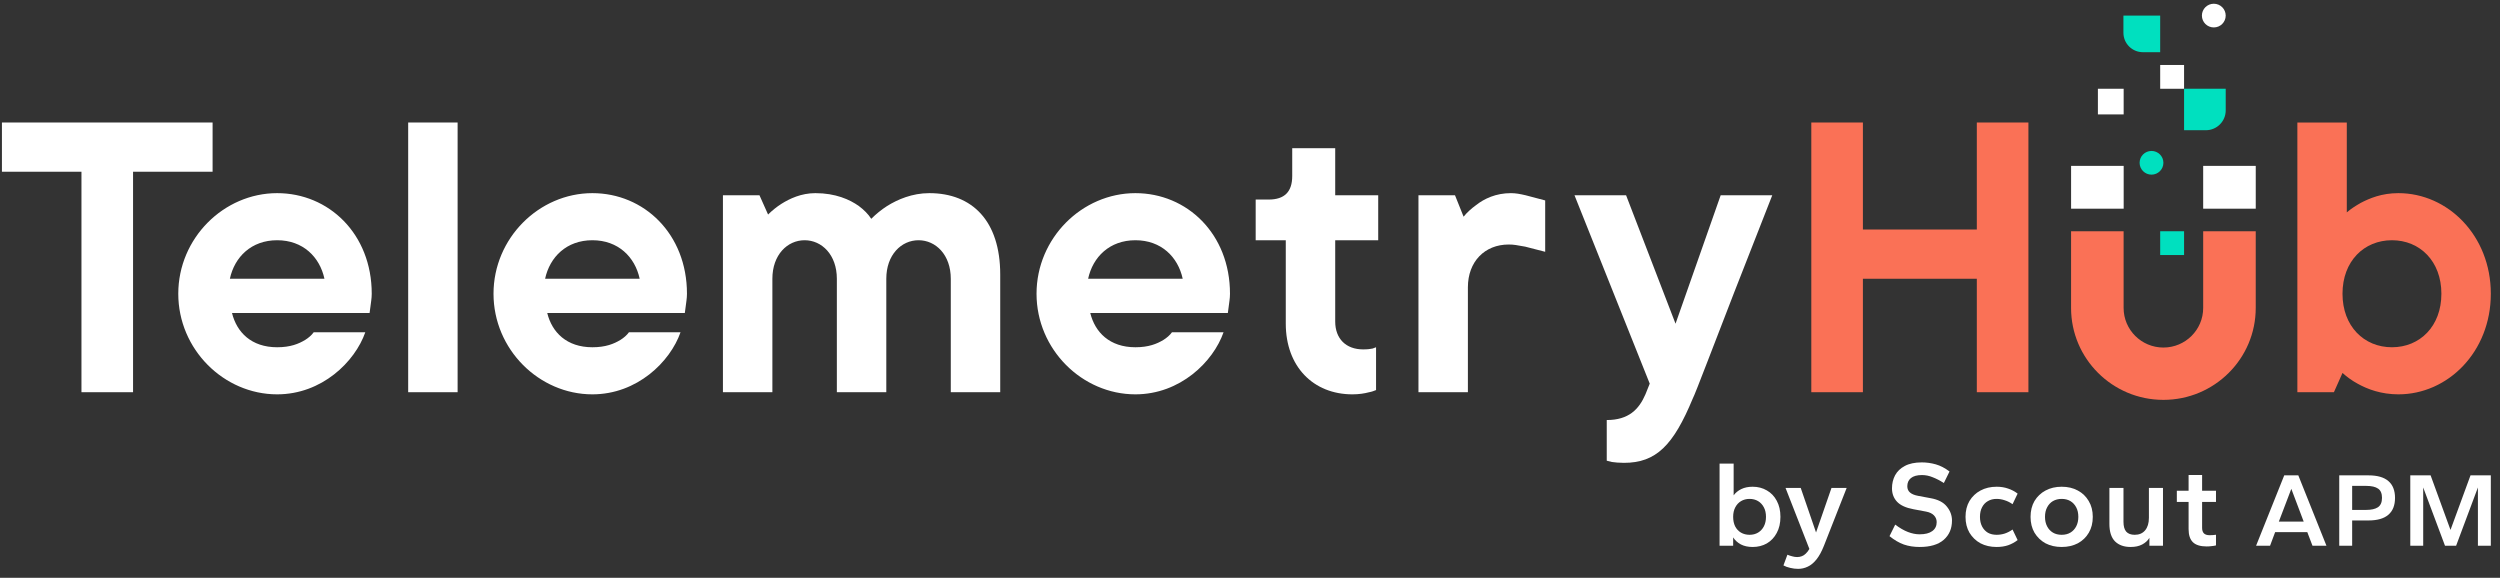 <svg width="225" height="52" viewBox="0 0 225 52" fill="none" xmlns="http://www.w3.org/2000/svg">
<rect x="0" y="0" width="225" height="52" fill="#333333" stroke="none"/>
<path d="M157.739 49.228C157.324 49.228 156.969 49.15 156.672 48.995C156.376 48.833 156.147 48.623 155.984 48.365V49.117H154.761V41.726H156.028V44.58C156.198 44.344 156.428 44.156 156.717 44.016C157.006 43.876 157.347 43.806 157.739 43.806C158.213 43.806 158.639 43.916 159.017 44.138C159.395 44.352 159.691 44.662 159.906 45.067C160.128 45.473 160.239 45.956 160.239 46.517C160.239 47.077 160.128 47.561 159.906 47.966C159.691 48.372 159.395 48.685 159.017 48.907C158.639 49.121 158.213 49.228 157.739 49.228ZM157.461 48.132C157.75 48.132 158.006 48.066 158.228 47.933C158.45 47.8 158.624 47.612 158.75 47.369C158.876 47.125 158.939 46.841 158.939 46.517C158.939 46.185 158.876 45.901 158.75 45.665C158.624 45.421 158.45 45.233 158.228 45.1C158.006 44.968 157.75 44.901 157.461 44.901C157.173 44.901 156.917 44.968 156.695 45.1C156.472 45.233 156.298 45.421 156.172 45.665C156.047 45.901 155.984 46.185 155.984 46.517C155.984 46.841 156.043 47.125 156.161 47.369C156.287 47.612 156.461 47.8 156.684 47.933C156.913 48.066 157.173 48.132 157.461 48.132Z" fill="white"/>
<path d="M161.832 51.197C161.595 51.197 161.358 51.168 161.121 51.109C160.884 51.057 160.681 50.983 160.51 50.888L160.866 49.925C161.007 49.984 161.151 50.032 161.299 50.069C161.447 50.113 161.595 50.135 161.744 50.135C161.899 50.135 162.04 50.109 162.166 50.058C162.292 50.013 162.41 49.936 162.521 49.825C162.64 49.715 162.747 49.574 162.844 49.405L160.699 43.916H162.066L163.444 47.922L164.833 43.916H166.199L164.155 49.117C163.947 49.641 163.721 50.054 163.477 50.356C163.233 50.659 162.973 50.873 162.699 50.998C162.425 51.131 162.136 51.197 161.832 51.197Z" fill="white"/>
<path d="M172.768 49.228C172.249 49.228 171.775 49.154 171.345 49.006C170.916 48.852 170.486 48.601 170.056 48.254L170.568 47.214C170.968 47.516 171.349 47.738 171.712 47.878C172.075 48.018 172.427 48.088 172.768 48.088C173.264 48.088 173.642 47.992 173.901 47.8C174.168 47.608 174.301 47.339 174.301 46.993C174.301 46.757 174.22 46.554 174.057 46.384C173.894 46.214 173.653 46.1 173.334 46.041L172.212 45.831C171.531 45.705 171.038 45.48 170.734 45.156C170.431 44.831 170.279 44.429 170.279 43.95C170.279 43.522 170.371 43.131 170.557 42.777C170.749 42.423 171.042 42.142 171.434 41.936C171.834 41.722 172.342 41.615 172.957 41.615C173.386 41.615 173.809 41.674 174.223 41.792C174.638 41.91 175.049 42.124 175.457 42.434L174.946 43.474C174.605 43.253 174.271 43.079 173.946 42.954C173.627 42.821 173.305 42.755 172.979 42.755C172.534 42.755 172.201 42.847 171.979 43.031C171.764 43.208 171.657 43.452 171.657 43.762C171.657 43.998 171.738 44.186 171.901 44.326C172.064 44.466 172.305 44.566 172.623 44.625L173.746 44.835C174.42 44.953 174.909 45.204 175.212 45.587C175.523 45.964 175.679 46.384 175.679 46.849C175.679 47.572 175.431 48.151 174.934 48.586C174.438 49.014 173.716 49.228 172.768 49.228Z" fill="white"/>
<path d="M179.697 49.228C179.149 49.228 178.664 49.117 178.241 48.896C177.827 48.667 177.497 48.35 177.252 47.944C177.015 47.538 176.897 47.063 176.897 46.517C176.897 45.971 177.015 45.495 177.252 45.089C177.497 44.684 177.827 44.37 178.241 44.149C178.664 43.92 179.149 43.806 179.697 43.806C180.075 43.806 180.419 43.861 180.73 43.972C181.042 44.075 181.327 44.226 181.586 44.425L181.13 45.377C180.901 45.215 180.664 45.097 180.419 45.023C180.182 44.942 179.941 44.901 179.697 44.901C179.393 44.901 179.13 44.968 178.908 45.1C178.686 45.226 178.512 45.41 178.386 45.654C178.26 45.89 178.197 46.178 178.197 46.517C178.197 46.849 178.26 47.136 178.386 47.38C178.512 47.623 178.686 47.811 178.908 47.944C179.13 48.07 179.393 48.132 179.697 48.132C179.941 48.132 180.182 48.095 180.419 48.022C180.664 47.941 180.901 47.819 181.13 47.657L181.586 48.608C181.327 48.807 181.042 48.962 180.73 49.073C180.419 49.176 180.075 49.228 179.697 49.228Z" fill="white"/>
<path d="M185.55 49.228C185.002 49.228 184.517 49.117 184.094 48.896C183.679 48.667 183.35 48.35 183.105 47.944C182.868 47.538 182.75 47.063 182.75 46.517C182.75 45.971 182.868 45.495 183.105 45.089C183.35 44.684 183.679 44.37 184.094 44.149C184.517 43.92 185.002 43.806 185.55 43.806C186.105 43.806 186.591 43.92 187.006 44.149C187.42 44.37 187.746 44.684 187.983 45.089C188.228 45.495 188.35 45.971 188.35 46.517C188.35 47.063 188.232 47.538 187.994 47.944C187.757 48.35 187.428 48.667 187.006 48.896C186.583 49.117 186.098 49.228 185.55 49.228ZM185.55 48.132C185.854 48.132 186.117 48.066 186.339 47.933C186.561 47.8 186.735 47.612 186.861 47.369C186.987 47.125 187.05 46.841 187.05 46.517C187.05 46.185 186.987 45.901 186.861 45.665C186.735 45.421 186.561 45.233 186.339 45.1C186.117 44.968 185.854 44.901 185.55 44.901C185.254 44.901 184.991 44.968 184.761 45.1C184.539 45.233 184.365 45.421 184.239 45.665C184.113 45.901 184.05 46.185 184.05 46.517C184.05 46.841 184.113 47.125 184.239 47.369C184.365 47.612 184.539 47.8 184.761 47.933C184.983 48.066 185.246 48.132 185.55 48.132Z" fill="white"/>
<path d="M191.757 49.228C191.157 49.228 190.687 49.058 190.346 48.719C190.013 48.379 189.846 47.856 189.846 47.148V43.916H191.113V46.959C191.113 47.358 191.194 47.653 191.357 47.845C191.528 48.036 191.783 48.132 192.124 48.132C192.524 48.132 192.835 47.999 193.058 47.734C193.287 47.461 193.402 47.085 193.402 46.605V43.916H194.669V49.117H193.446V48.409C193.291 48.66 193.072 48.859 192.791 49.006C192.509 49.154 192.165 49.228 191.757 49.228Z" fill="white"/>
<path d="M198.603 49.18C198.038 49.18 197.625 49.054 197.364 48.801C197.103 48.548 196.973 48.155 196.973 47.621V45.176H195.915V44.164H196.973V42.752H198.19V44.164H199.439V45.176H198.19V47.515C198.19 47.733 198.246 47.898 198.359 48.011C198.472 48.116 198.641 48.169 198.867 48.169C198.952 48.169 199.05 48.165 199.163 48.158C199.283 48.151 199.375 48.141 199.439 48.127V49.086C199.34 49.114 199.213 49.135 199.058 49.149C198.909 49.17 198.758 49.18 198.603 49.18Z" fill="white"/>
<path d="M203.047 49.117L205.581 42.782H206.848L209.381 49.117H208.124L207.657 47.894H204.762L204.305 49.117H203.047ZM205.095 46.945H207.333L206.219 43.996L205.095 46.945Z" fill="white"/>
<path d="M210.532 49.117V42.782H213.161C213.961 42.782 214.558 42.952 214.952 43.294C215.352 43.635 215.552 44.141 215.552 44.811C215.552 45.481 215.352 45.987 214.952 46.329C214.558 46.67 213.961 46.841 213.161 46.841H211.694V49.117H210.532ZM211.694 45.892H212.961C213.418 45.892 213.767 45.813 214.009 45.655C214.256 45.491 214.38 45.209 214.38 44.811C214.38 44.413 214.263 44.135 214.028 43.977C213.793 43.812 213.437 43.73 212.961 43.73H211.694V45.892Z" fill="white"/>
<path d="M216.926 49.117V42.782H218.755L220.545 47.694L222.346 42.782H224.174V49.117H223.012V43.872L221.05 49.117H220.05L218.088 43.872V49.117H216.926Z" fill="white"/>
<path d="M7.332 35.299H11.975V15.456H19.133V11.025H0.174V15.456H7.332V35.299Z" fill="white"/>
<path d="M28.233 29.905C28.039 30.174 27.768 30.405 27.459 30.598C26.878 30.945 26.143 31.253 24.944 31.253C22.622 31.253 21.307 29.905 20.881 28.171H33.263L33.34 27.593C33.379 27.246 33.456 26.861 33.456 26.437C33.456 21.043 29.587 17.383 24.944 17.383C20.146 17.383 16.045 21.428 16.045 26.437C16.045 31.446 20.146 35.491 24.944 35.491C28.968 35.491 31.947 32.563 32.876 29.905H28.233ZM20.688 25.088C21.113 23.123 22.622 21.621 24.944 21.621C27.265 21.621 28.774 23.123 29.2 25.088H20.688Z" fill="white"/>
<path d="M36.736 35.299H41.185V11.025H36.736V35.299Z" fill="white"/>
<path d="M56.604 29.905C56.41 30.174 56.14 30.405 55.83 30.598C55.25 30.945 54.515 31.253 53.315 31.253C50.994 31.253 49.678 29.905 49.252 28.171H61.634L61.711 27.593C61.75 27.246 61.827 26.861 61.827 26.437C61.827 21.043 57.958 17.383 53.315 17.383C48.517 17.383 44.416 21.428 44.416 26.437C44.416 31.446 48.517 35.491 53.315 35.491C57.339 35.491 60.318 32.563 61.247 29.905H56.604ZM49.059 25.088C49.485 23.123 50.994 21.621 53.315 21.621C55.637 21.621 57.146 23.123 57.571 25.088H49.059Z" fill="white"/>
<path d="M65.064 35.299H69.514V25.088C69.514 22.931 70.868 21.621 72.416 21.621C73.963 21.621 75.317 22.931 75.317 25.088V35.299H79.767V25.088C79.767 22.931 81.121 21.621 82.669 21.621C84.217 21.621 85.571 22.931 85.571 25.088V35.299H90.02V24.703C90.02 19.887 87.505 17.383 83.636 17.383C82.088 17.383 80.773 17.96 79.844 18.538C79.303 18.885 78.838 19.27 78.413 19.694C78.142 19.27 77.755 18.885 77.291 18.538C76.478 17.96 75.201 17.383 73.383 17.383C72.106 17.383 71.061 17.883 70.326 18.346C69.901 18.615 69.475 18.962 69.127 19.309L68.353 17.575H65.064V35.299Z" fill="white"/>
<path d="M105.476 29.905C105.282 30.174 105.011 30.405 104.702 30.598C104.121 30.945 103.386 31.253 102.187 31.253C99.865 31.253 98.55 29.905 98.124 28.171H110.506L110.583 27.593C110.622 27.246 110.699 26.861 110.699 26.437C110.699 21.043 106.83 17.383 102.187 17.383C97.389 17.383 93.288 21.428 93.288 26.437C93.288 31.446 97.389 35.491 102.187 35.491C106.211 35.491 109.19 32.563 110.119 29.905H105.476ZM97.931 25.088C98.356 23.123 99.865 21.621 102.187 21.621C104.508 21.621 106.017 23.123 106.443 25.088H97.931Z" fill="white"/>
<path d="M115.72 29.134C115.72 32.987 118.196 35.491 121.717 35.491C122.298 35.491 122.801 35.414 123.226 35.299C123.458 35.26 123.652 35.183 123.845 35.106V31.253L123.536 31.369C123.342 31.407 123.11 31.446 122.684 31.446C121.137 31.446 120.169 30.483 120.169 28.941V21.621H124.039V17.575H120.169V13.337H116.3V15.841C116.3 17.267 115.604 17.96 114.172 17.96H113.011V21.621H115.72V29.134Z" fill="white"/>
<path d="M127.661 35.299H132.11V25.859C132.11 23.547 133.619 22.006 135.786 22.006C136.25 22.006 136.507 22.064 137.271 22.199L139.067 22.662V18.039L137.31 17.575C136.786 17.454 136.405 17.383 135.98 17.383C134.625 17.383 133.581 17.883 132.846 18.461C132.42 18.77 132.033 19.116 131.723 19.502L130.95 17.575H127.661V35.299Z" fill="white"/>
<path d="M144.607 41.464L145.071 41.579C145.342 41.618 145.729 41.656 146.155 41.656C149.056 41.656 150.604 40.077 152.345 35.877C152.577 35.453 154.319 30.829 156.06 26.36L159.503 17.575H154.86L150.798 29.134L146.348 17.575H141.705L148.476 34.528L148.089 35.491C147.509 36.84 146.58 37.803 144.607 37.803V41.464Z" fill="white"/>
<path d="M163.018 35.299H167.661V25.088H177.914V35.299H182.557V11.025H177.914V20.657H167.661V11.025H163.018V35.299Z" fill="#FA7156"/>
<path d="M206.763 35.299H210.052L210.825 33.565C211.212 33.912 211.677 34.258 212.18 34.528C213.07 35.029 214.308 35.491 215.855 35.491C220.305 35.491 224.174 31.677 224.174 26.437C224.174 21.197 220.305 17.383 215.855 17.383C214.346 17.383 213.263 17.845 212.45 18.269C211.986 18.538 211.561 18.808 211.212 19.116V11.025H206.763V35.299ZM215.275 31.253C212.76 31.253 210.825 29.365 210.825 26.437C210.825 23.509 212.76 21.621 215.275 21.621C217.79 21.621 219.725 23.509 219.725 26.437C219.725 29.365 217.79 31.253 215.275 31.253Z" fill="#FA7156"/>
<path fill-rule="evenodd" clip-rule="evenodd" d="M186.396 20.813H191.125V27.713C191.125 29.682 192.728 31.279 194.706 31.279C196.684 31.279 198.287 29.682 198.287 27.713L198.287 20.813H203.016V27.713C203.016 32.283 199.296 35.988 194.706 35.988C190.117 35.988 186.396 32.283 186.396 27.713V20.813Z" fill="#FA7156"/>
<path fill-rule="evenodd" clip-rule="evenodd" d="M191.13 18.782L186.398 18.782L186.398 14.929L191.13 14.929L191.13 18.782Z" fill="white"/>
<path fill-rule="evenodd" clip-rule="evenodd" d="M203.017 18.782L198.286 18.782L198.286 14.929L203.017 14.929L203.017 18.782Z" fill="white"/>
<path d="M198.171 1.403C198.171 0.814 198.651 0.336 199.242 0.336V0.336C199.834 0.336 200.313 0.814 200.313 1.403V1.403C200.313 1.992 199.834 2.469 199.242 2.469V2.469C198.651 2.469 198.171 1.992 198.171 1.403V1.403Z" fill="white"/>
<path d="M192.564 14.651C192.564 14.062 193.044 13.585 193.635 13.585V13.585C194.227 13.585 194.706 14.062 194.706 14.651V14.651C194.706 15.24 194.227 15.718 193.635 15.718V15.718C193.044 15.718 192.564 15.24 192.564 14.651V14.651Z" fill="#00E0BF"/>
<path d="M191.108 1.403H194.417V4.698H192.863C191.894 4.698 191.108 3.915 191.108 2.95V1.403Z" fill="#00E0BF"/>
<path d="M194.417 20.813H196.566V22.953H194.417V20.813Z" fill="#00E0BF"/>
<path d="M194.417 5.848H196.566V7.989H194.417V5.848Z" fill="white"/>
<path d="M188.811 7.988H191.129V10.297H188.811V7.988Z" fill="white"/>
<path d="M196.566 7.988H200.314V9.94C200.314 10.923 199.513 11.72 198.526 11.72H196.566V7.988Z" fill="#00E0BF"/>
</svg>
